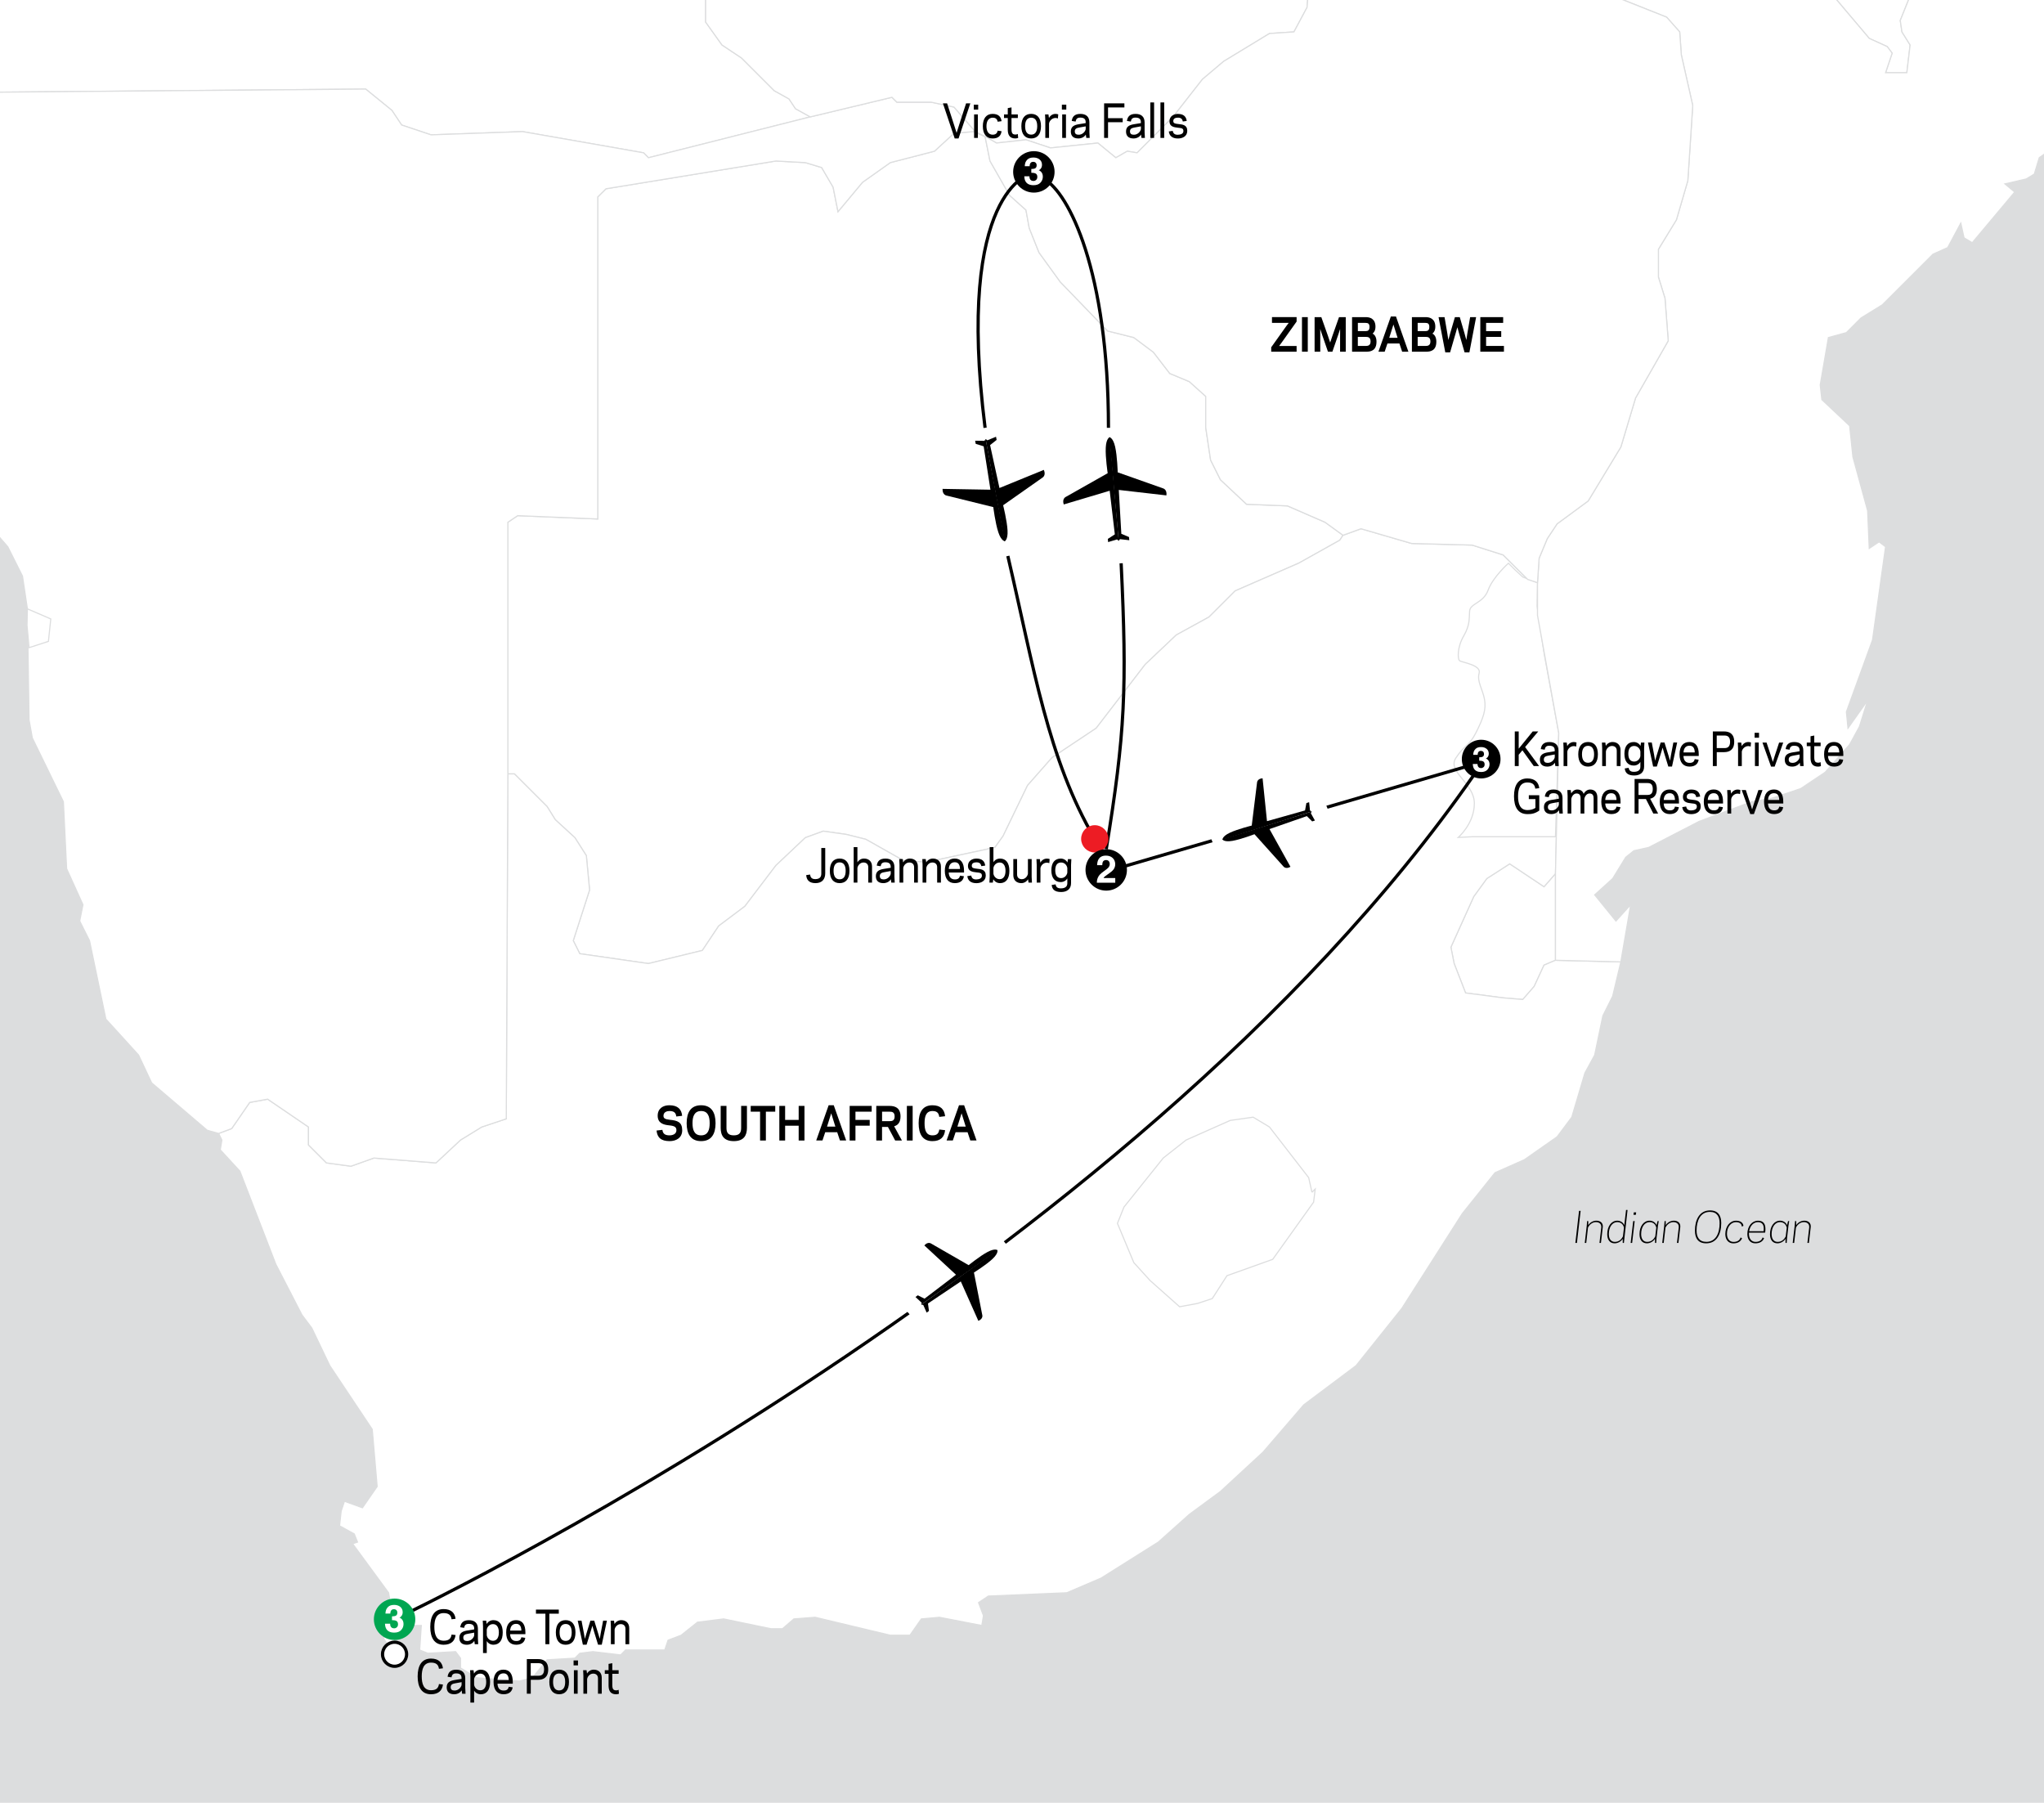 <?xml version="1.0" encoding="utf-8"?>
<!-- Generator: Adobe Illustrator 27.7.0, SVG Export Plug-In . SVG Version: 6.00 Build 0)  -->
<svg version="1.1" xmlns="http://www.w3.org/2000/svg" xmlns:xlink="http://www.w3.org/1999/xlink" x="0px" y="0px"
	 viewBox="0 0 635 560" style="enable-background:new 0 0 635 560;" xml:space="preserve">
<style type="text/css">
	.st0{display:none;}
	.st1{fill:#DCDDDE;}
	.st2{fill:#FFFFFF;stroke:#DCDDDE;stroke-width:0.35;}
	.st3{fill:none;stroke:#FFFFFF;}
	.st4{fill:#D6D0BF;}
	.st5{fill:none;stroke:#B1B3B6;stroke-width:0.35;}
	.st6{fill:none;stroke:#000000;}
	.st7{fill:#FFFFFF;}
	.st8{fill:#FFFDE3;stroke:#000000;}
	.st9{fill:none;stroke:#ED2A24;stroke-width:0.75;stroke-dasharray:0.75;}
	.st10{display:inline;}
	.st11{display:none;fill:none;stroke:#000000;stroke-width:0.25;}
	.st12{fill:#00A651;}
	.st13{fill:#ED1C24;stroke:#ED1C24;}
	.st14{fill:#FFFFFF;stroke:#000000;}
</style>
<g id="Layer_1" class="st0">
</g>
<g id="BACKGROUND">
	<rect x="-48.96" y="-1.99" class="st1" width="766.76" height="664.83"/>
</g>
<g id="OUTLINE">
	<polygon class="st2" points="483.23,271.38 479.68,275.44 469.01,268.33 461.9,272.91 457.85,278.48 450.74,294.23 451.75,299.31 
		455.3,308.44 466.99,309.97 473.08,310.47 476.62,306.41 479.68,299.8 483.23,298.29 	"/>
	<polygon class="st2" points="-73.73,28.69 -75.76,9.39 -73.22,10.41 -72.72,13.97 -73.22,-11.42 -69.16,-15.48 -64.09,-33.25 
		-61.55,-51.02 -59.52,-60.15 -55.96,-69.29 -55.96,-73.36 -53.93,-75.9 -50.89,-87.07 -43.27,-94.17 -42.25,-100.78 -32.1,-105.35 
		-22.96,-117.54 -19.41,-131.75 -19.41,-140.38 -18.39,-144.94 -18.9,-152.56 -16.36,-156.62 -18.9,-166.78 -25.5,-171.86 
		-31.09,-182 -38.19,-206.39 -38.19,-209.93 -32.1,-217.05 -32.1,-225.67 -34.13,-233.29 -37.69,-238.37 -46.82,-268.33 
		-60.02,-286.6 -61.55,-291.68 -57.99,-294.73 -33.62,-303.35 -1.63,-304.88 2.42,-303.35 12.58,-303.35 43.55,-305.39 
		52.18,-304.88 56.24,-300.31 60.31,-300.81 62.84,-296.25 65.89,-278.98 70.97,-270.35 72.49,-261.21 89.76,-239.89 96.86,-237.87 
		103.97,-237.87 122.24,-242.43 141.03,-241.92 148.14,-270.35 170.47,-270.86 171.49,-273.9 184.18,-273.9 183.16,-262.23 
		209.07,-261.72 212.11,-255.12 215.67,-214.51 213.64,-198.76 214.65,-194.2 219.72,-186.58 226.32,-166.78 225.31,-163.22 
		217.18,-153.59 217.69,-151.04 220.74,-150.02 223.78,-146.47 226.84,-145.45 229.88,-149.01 230.39,-153.08 233.44,-154.08 
		260.34,-154.08 265.92,-156.62 271.51,-155.11 277.1,-158.66 279.13,-155.11 277.61,-152.56 278.62,-148 275.57,-129.22 
		276.08,-121.6 274.05,-102.3 276.59,-98.24 281.16,-96.71 219.22,-96.71 219.22,6.85 224.3,13.97 230.39,18.03 240.54,28.18 
		245.11,30.72 247.14,33.77 251.71,36.31 201.45,49 199.92,47.47 162.36,40.88 133.92,41.89 124.78,38.84 121.74,34.28 
		113.61,27.67 -7.22,28.69 -10.78,29.71 -17.88,23.1 -25,20.57 -27.53,16.51 -32.61,15.49 -44.29,15.99 -48.86,18.03 -57.48,24.11 
		-62.56,21.07 	"/>
	<polygon class="st2" points="417.23,166.27 416.22,167.81 403.52,174.91 383.72,183.55 375.59,191.67 365.44,197.24 355.79,206.38 
		340.56,226.19 326.85,235.33 319.23,243.97 311.62,259.71 309.08,263.25 287.76,267.83 280.65,267.31 268.97,260.71 262.88,259.19 
		255.77,258.18 250.19,260.21 241.05,268.84 231.4,281.53 223.28,287.63 218.2,295.24 201.45,299.31 180.12,296.25 178.09,292.19 
		183.16,276.45 182.15,265.79 178.6,260.21 172.5,254.62 169.97,250.55 159.82,240.4 157.78,240.4 157.78,162.22 160.83,160.18 
		185.7,161.21 185.7,61.17 188.25,58.64 241.05,50.01 250.19,50.51 255.26,52.04 258.82,58.14 260.34,65.75 267.96,56.62 
		276.59,50.51 290.3,46.97 296.38,41.38 302.48,40.88 306.03,42.4 307.56,50.01 313.65,60.68 318.73,65.24 319.75,70.83 
		322.79,78.45 329.39,87.57 344.11,102.81 352.24,104.85 358.33,109.41 363.41,116.01 369.5,118.55 374.58,123.12 374.58,132.78 
		376.1,142.92 379.15,149.02 387.27,156.64 399.96,157.14 411.64,162.22 	"/>
	<polyline class="st2" points="407.58,370.37 408.59,369.36 408.09,373.43 395.39,391.19 381.18,396.27 376.61,403.38 
		372.04,404.89 366.46,405.92 357.32,397.8 352.24,392.21 347.15,380.02 349.18,374.95 361.38,359.72 368.48,354.13 382.19,348.04 
		389.3,347.03 394.38,350.08 406.56,365.81 407.58,370.37 	"/>
	<polygon class="st2" points="536.03,-65.75 539.58,-63.22 543.65,-55.59 548.22,-50.01 570.05,-53.06 573.61,-50.01 575.63,-38.83 
		575.63,-29.69 570.55,-22.59 571.07,-19.03 568.02,-16.49 565.99,-10.92 569.55,-1.27 580.71,11.93 586.29,14.47 587.82,16.51 
		585.78,22.59 592.39,22.59 593.41,13.97 590.87,9.91 590.35,6.36 593.41,-1.27 606.61,-6.84 608.63,-9.39 609.65,-20.55 
		611.68,-24.12 609.65,-31.22 613.21,-39.85 612.19,-46.96 610.16,-50.52 585.28,-80.46 584.77,-73.87 589.86,-70.31 594.42,-54.58 
		592.39,-54.58 588.83,-59.14 586.29,-60.15 584.27,-64.22 581.73,-59.14 576.15,-59.65 574.62,-64.73 576.15,-72.85 571.07,-79.96 
		567.51,-102.82 561.42,-114.99 561.92,-119.56 567.51,-126.68 570.05,-133.27 569.03,-163.74 570.55,-170.33 564.47,-176.42 
		561.42,-183.54 561.92,-191.66 564.97,-194.7 563.45,-192.17 558.88,-195.21 550.76,-193.18 547.21,-196.73 542.12,-196.73 
		536.55,-199.78 535.52,-196.73 537.05,-192.17 542.12,-192.17 545.17,-188.11 547.71,-179.99 550.76,-176.94 552.28,-167.29 
		554.31,-165.77 554.82,-162.72 554.31,-160.68 546.7,-156.12 546.18,-146.97 542.63,-137.85 543.15,-126.16 542.12,-118.54 
		544.16,-114.99 546.7,-113.98 547.21,-110.42 535.02,-104.34 532.47,-89.62 529.43,-81.99 524.86,-75.9 525.87,-71.33 
		528.42,-70.82 529.94,-67.27 534.51,-67.27 	"/>
	<polygon class="st2" points="503.54,298.79 501,309.45 497.95,315.55 495.41,327.73 492.37,333.31 488.3,347.03 483.74,353.12 
		473.59,360.23 464.44,364.29 460.39,369.36 454.29,376.97 435.5,406.43 421.29,424.2 405.04,436.38 392.36,451.1 379.15,463.3 
		369.5,470.4 359.85,479.02 342.08,490.2 331.42,494.76 307.05,495.79 304,497.82 305.53,501.88 305.02,504.93 291.83,502.38 
		286.23,502.89 282.68,507.96 276.59,507.96 253.23,502.38 246.63,502.89 243.08,505.94 239.53,505.94 224.8,502.89 216.68,503.91 
		211.6,507.96 207.54,509.5 206.52,512.54 194.34,512.54 192.82,514.07 184.18,513.05 180.12,513.56 178.6,515.08 169.97,515.59 
		165.4,521.17 161.34,522.19 148.14,521.17 143.06,518.12 143.06,515.08 141.54,513.05 132.91,513.56 130.37,512.54 130.88,504.93 
		123.26,504.93 122.24,506.45 122.75,512.54 121.74,513.05 119.2,508.99 119.2,504.41 119.2,501.37 121.23,497.82 120.72,494.76 
		109.55,479.54 111.07,479.02 110.06,476.49 105.49,473.96 105.99,469.38 107.01,466.34 112.6,468.36 117.17,461.77 115.64,443.99 
		102.45,424.2 96.86,412.52 93.81,408.46 85.69,392.72 74.52,363.79 68.43,357.17 68.93,354.13 67.91,352.09 71.98,350.57 
		77.57,342.45 83.15,341.43 95.84,350.08 95.84,355.66 101.43,361.24 109.04,362.26 116.15,359.72 135.44,361.24 143.06,354.13 
		149.66,350.08 157.28,347.54 157.78,240.4 159.82,240.4 169.97,250.55 172.5,254.62 178.6,260.21 182.15,265.79 183.16,276.45 
		178.09,292.19 180.12,296.25 201.45,299.31 218.2,295.24 223.28,287.63 231.4,281.53 241.05,268.84 250.19,260.21 255.77,258.18 
		262.88,259.19 268.97,260.71 280.65,267.31 287.76,267.83 309.08,263.25 311.62,259.71 319.23,243.97 326.85,235.33 340.56,226.19 
		355.79,206.38 365.44,197.24 375.59,191.67 383.72,183.55 403.52,174.91 416.22,167.81 417.23,166.27 422.82,164.24 438.55,168.82 
		457.34,169.32 466.99,172.38 474.6,179.98 477.65,181.01 477.65,191.16 484.25,227.7 483.23,271.38 479.68,275.44 469.01,268.33 
		461.9,272.91 457.85,278.48 450.74,294.23 451.75,299.31 455.3,308.44 466.99,309.97 473.08,310.47 476.62,306.41 479.68,299.8 
		483.23,298.29 	"/>
	<polyline class="st2" points="407.58,370.37 408.59,369.36 408.09,373.43 395.39,391.19 381.18,396.27 376.61,403.38 
		372.04,404.89 366.46,405.92 357.32,397.8 352.24,392.21 347.15,380.02 349.18,374.95 361.38,359.72 368.48,354.13 382.19,348.04 
		389.3,347.03 394.38,350.08 406.56,365.81 407.58,370.37 	"/>
	<polygon class="st2" points="67.91,352.09 64.37,351.09 47.11,336.37 43.05,327.73 32.89,316.56 27.81,292.19 24.76,286.1 
		25.77,281.03 20.7,269.85 19.69,249.04 10.04,229.23 9.03,223.64 8.51,189.13 6.99,178.97 2.42,169.84 -7.73,158.16 -10.27,151.04 
		-21.95,134.29 -29.56,116.01 -38.19,103.32 -43.78,91.14 -58.5,69.82 -63.58,65.75 -71.71,53.06 -73.73,40.37 -73.73,28.69 
		-62.56,21.07 -57.48,24.11 -48.86,18.03 -44.29,15.99 -32.61,15.49 -27.53,16.51 -25,20.57 -17.88,23.1 -10.78,29.71 -7.22,28.69 
		113.61,27.67 121.74,34.28 124.78,38.84 133.92,41.89 162.36,40.88 199.92,47.47 201.45,49 251.71,36.31 277.1,30.22 278.62,31.74 
		289.28,31.74 296.38,33.26 302.99,40.88 306.03,42.4 302.48,40.88 296.38,41.38 290.3,46.97 276.59,50.51 267.96,56.62 
		260.34,65.75 258.82,58.14 255.26,52.04 250.19,50.51 241.05,50.01 188.25,58.64 185.7,61.17 185.7,161.21 160.83,160.18 
		157.78,162.22 157.78,240.4 157.28,347.54 149.66,350.08 143.06,354.13 135.44,361.24 116.15,359.72 109.04,362.26 101.43,361.24 
		95.84,355.66 95.84,350.08 83.15,341.43 77.57,342.45 71.98,350.57 	"/>
	<polygon class="st2" points="277.1,-158.66 279.13,-155.11 277.61,-152.56 278.62,-148 275.57,-129.22 276.08,-121.6 
		274.05,-102.3 276.59,-98.24 281.16,-96.71 219.22,-96.71 219.22,6.85 224.3,13.97 230.39,18.03 240.54,28.18 245.11,30.72 
		247.14,33.77 251.71,36.31 277.1,30.22 278.62,31.74 289.28,31.74 296.38,33.26 302.99,40.88 306.03,42.4 309.59,44.43 
		318.73,43.42 326.35,45.95 341.07,44.43 346.65,49 350.21,46.97 353.26,47.47 364.42,36.31 373.56,24.63 380.16,19.05 
		394.38,10.41 401.99,9.91 406.06,2.29 407.08,-10.41 413.68,-11.93 420.78,-17.52 428.9,-18.01 434.99,-21.07 443.62,-19.03 
		452.26,-20.55 449.71,-22.08 445.16,-36.29 531.46,-65.75 536.03,-65.75 534.51,-67.27 529.94,-67.27 528.42,-70.82 525.87,-71.33 
		524.86,-75.9 529.43,-81.99 532.47,-89.62 535.02,-104.34 547.21,-110.42 546.7,-113.98 544.16,-114.99 542.12,-118.54 
		543.15,-126.16 542.63,-137.85 546.18,-146.97 546.7,-156.12 554.31,-160.68 554.82,-162.72 554.31,-165.77 552.28,-167.29 
		550.76,-176.94 547.71,-179.99 545.17,-188.11 542.12,-192.17 537.05,-192.17 535.52,-196.73 536.55,-199.78 532.99,-203.34 
		521.82,-205.37 507.08,-211.97 502.01,-212.98 490.85,-223.64 483.74,-224.66 479.16,-218.06 473.59,-222.63 468,-224.66 
		468,-232.28 466.48,-235.83 426.88,-226.69 422.82,-223.64 421.29,-216.54 413.68,-206.39 413.68,-201.31 417.23,-191.16 
		418.24,-183.54 417.23,-170.85 407.08,-140.89 406.56,-132.26 415.2,-120.57 418.76,-118.54 430.94,-117.02 435.5,-119.56 
		438.55,-118.54 439.56,-114.99 440.58,-92.65 439.56,-87.58 434.99,-88.59 431.95,-92.65 424.84,-91.13 415.2,-93.68 
		400.98,-104.34 396.92,-113.48 393.37,-117.54 387.78,-117.54 374.58,-123.12 364.42,-132.76 356.81,-132.26 346.15,-128.19 
		340.05,-128.7 317.21,-139.36 310.09,-151.55 290.81,-145.45 288.27,-147.48 288.77,-154.6 285.22,-159.67 282.17,-160.18 	"/>
	<polygon class="st2" points="15.04,199.23 15.78,192.26 8.51,189.13 8.39,194.21 9.03,201.18 	"/>
	<path class="st2" d="M401.99,9.91c0,0,0.26,2.01-1.83,4.63c-2.1,2.62-7.33,2.09-8.38,4.19c-1.05,2.09-3.14,5.76-3.14,5.76
		l-7.85,6.81c0,0-4.19,7.33-7.86,7.85c-3.66,0.52-12.05,6.81-12.05,6.81l-7.63,1.51"/>
	<path class="st2" d="M483.23,259.92h-25.85l-4.36,0.21c0,0,5.01-4.27,5.01-10.57c0-6.31-8.53-9.83-5.75-14.1
		c2.78-4.27,4.08-3.53,6.31-7.98c2.23-4.45,3.15-7.05,2.6-10.21c-0.55-3.15-2.41-5.57-1.67-8.17c0.74-2.6-5.57-3.34-6.12-3.9
		c-0.56-0.56-0.74-4.08,1.3-7.61c2.04-3.53,1.67-5.38,1.86-7.79c0.18-2.41,4.27-2.41,5.75-6.49c1.49-4.08,6.31-8.35,6.31-8.35
		l2.04,2.04l2.41,2.23l4.59,1.77l-0.14,7.32l1.11,7.61l1.11,7.24l4.51,24.53L483.23,259.92z"/>
	<polygon class="st2" points="749.79,-170.33 753.84,-165.77 754.86,-162.72 753.84,-161.2 754.34,-152.56 745.21,-136.82 
		743.18,-130.23 744.2,-100.28 740.64,-97.22 741.15,-92.16 742.67,-92.16 741.15,-74.88 742.16,-64.22 740.64,-60.15 
		742.67,-58.13 744.7,-59.65 746.22,-56.1 743.18,-52.55 747.75,-50.52 747.24,-45.94 742.16,-35.28 737.09,-30.21 741.15,-29.19 
		739.11,-21.07 734.55,-18.53 725.41,-8.88 722.87,-4.31 714.24,0.25 716.78,2.79 714.24,6.85 697.48,16.51 693.94,22.08 
		686.82,25.64 678.2,25.64 671.09,27.67 648.24,38.34 633.52,49 631.99,54.07 629.45,55.6 622.86,57.12 625.9,59.66 612.7,75.4 
		610.16,73.87 609.15,69.31 605.08,76.91 600.52,78.95 584.77,94.69 578.17,98.75 573.61,103.32 568.02,104.85 565.48,119.58 
		565.99,124.14 574.62,132.26 575.63,141.91 580.21,158.66 580.71,170.35 583.76,168.31 585.78,169.84 581.73,198.78 573.61,221.12 
		574.11,226.19 580.21,217.56 577.67,225.68 574.62,231.27 567.01,239.89 559.39,244.98 550.24,248.03 544.16,249.04 527.91,255.13 
		512.17,263.25 507.6,264.26 505.06,266.29 501,272.91 495.41,277.97 502.01,286.1 506.59,281.03 503.54,298.79 483.23,298.29 
		483.23,271.38 484.25,227.7 477.65,191.16 477.65,181.01 478.15,173.4 480.69,167.3 483.74,162.72 493.39,155.62 503.54,138.86 
		508.11,123.63 518.26,105.86 517.25,92.66 515.21,86.06 515.21,77.43 520.8,68.29 524.35,56.11 525.87,32.76 522.32,17.02 
		521.82,9.91 517.76,5.33 480.69,-9.39 472.56,-10.92 451.75,-10.92 452.26,-20.55 449.71,-22.08 445.16,-36.29 531.46,-65.75 
		536.03,-65.75 539.58,-63.22 543.65,-55.59 548.22,-50.01 570.05,-53.06 573.61,-50.01 575.63,-38.83 575.63,-29.69 570.55,-22.59 
		571.07,-19.03 568.02,-16.49 565.99,-10.92 569.55,-1.27 580.71,11.93 586.29,14.47 587.82,16.51 585.78,22.59 592.39,22.59 
		593.41,13.97 590.87,9.91 590.35,6.36 593.41,-1.27 606.61,-6.84 608.63,-9.39 609.65,-20.55 611.68,-24.12 609.65,-31.22 
		613.21,-39.85 612.19,-46.96 610.16,-50.52 585.28,-80.46 583.24,-85.55 583.24,-103.31 581.73,-111.44 583.76,-119.05 
		588.33,-127.69 590.87,-136.82 611.68,-136.82 617.27,-139.36 621.33,-139.36 624.37,-138.35 629.95,-133.27 632.49,-132.76 
		641.13,-133.77 646.71,-137.34 667.02,-136.82 676.16,-144.44 687.84,-146.47 694.95,-142.93 704.59,-143.42 734.55,-154.08 
		750.28,-165.77 751.3,-169.82 	"/>
	<polygon class="st2" points="417.23,166.27 422.82,164.24 438.55,168.82 457.34,169.32 466.99,172.38 474.6,179.98 477.65,181.01 
		478.15,173.4 480.69,167.3 483.74,162.72 493.39,155.62 503.54,138.86 508.11,123.63 518.26,105.86 517.25,92.66 515.21,86.06 
		515.21,77.43 520.8,68.29 524.35,56.11 525.87,32.76 522.32,17.02 521.82,9.91 517.76,5.33 480.69,-9.39 472.56,-10.92 
		451.75,-10.92 452.26,-20.55 443.62,-19.03 434.99,-21.07 428.9,-18.01 420.78,-17.52 413.68,-11.93 407.08,-10.41 406.06,2.29 
		401.99,9.91 394.38,10.41 380.16,19.05 373.56,24.63 364.42,36.31 353.26,47.47 350.21,46.97 346.65,49 341.07,44.43 326.35,45.95 
		318.73,43.42 309.59,44.43 306.03,42.4 307.56,50.01 313.65,60.68 318.73,65.24 319.75,70.83 322.79,78.45 329.39,87.57 
		344.11,102.81 352.24,104.85 358.33,109.41 363.41,116.01 369.5,118.55 374.58,123.12 374.58,132.78 376.1,142.92 379.15,149.02 
		387.27,156.64 399.96,157.14 411.64,162.22 	"/>
</g>
<g id="TEXT_ROUTES">
	<line class="st6" x1="345.89" y1="270.09" x2="455.66" y2="238.08"/>
	<g>
		<path d="M460.15,241.81c3.32,0,6.01-2.69,6.01-6.01c0-3.32-2.69-6.01-6.01-6.01c-3.32,0-6.01,2.69-6.01,6.01
			C454.13,239.11,456.82,241.81,460.15,241.81z"/>
		<g>
			<path class="st7" d="M459.01,237.3c0,0.3,0.05,0.55,0.15,0.75c0.18,0.36,0.5,0.54,0.98,0.54c0.29,0,0.54-0.1,0.76-0.3
				c0.22-0.2,0.32-0.48,0.32-0.86c0-0.49-0.2-0.83-0.6-0.99c-0.23-0.09-0.59-0.14-1.08-0.14v-1.06c0.48-0.01,0.81-0.05,1-0.14
				c0.33-0.15,0.49-0.44,0.49-0.88c0-0.29-0.08-0.52-0.25-0.7c-0.17-0.18-0.4-0.27-0.71-0.27c-0.35,0-0.6,0.11-0.77,0.33
				s-0.24,0.52-0.24,0.89h-1.38c0.01-0.37,0.08-0.73,0.19-1.06c0.12-0.29,0.31-0.57,0.57-0.81c0.19-0.18,0.42-0.31,0.69-0.4
				c0.27-0.09,0.59-0.14,0.98-0.14c0.72,0,1.3,0.19,1.74,0.56c0.44,0.37,0.66,0.87,0.66,1.5c0,0.44-0.13,0.82-0.39,1.12
				c-0.17,0.19-0.34,0.32-0.52,0.39c0.13,0,0.33,0.12,0.58,0.35c0.38,0.35,0.57,0.83,0.57,1.43c0,0.64-0.22,1.2-0.66,1.68
				c-0.44,0.48-1.09,0.72-1.96,0.72c-1.06,0-1.8-0.35-2.22-1.04c-0.22-0.37-0.34-0.85-0.36-1.45H459.01z"/>
		</g>
	</g>
	<g>
		<g>
			<path d="M489.9,386.09h-0.49l1.15-9.97h0.49L489.9,386.09z"/>
			<path d="M493.41,380.59c0.5-0.81,1.49-1.41,2.54-1.41c1.24,0,2.12,0.73,1.98,2l-0.57,4.91h-0.46l0.55-4.72
				c0.13-1.12-0.56-1.74-1.66-1.74c-1.28,0-2.13,1.02-2.45,1.69l-0.55,4.77h-0.46l0.62-5.4l0.11-1.38h0.36V380.59z"/>
			<path d="M505.16,375.86h0.46l-1.13,10.23h-0.36l-0.01-1.28c-0.56,0.91-1.62,1.41-2.5,1.41c-1.49,0-2.31-1.1-2.31-2.83
				c0-2.48,1.3-4.21,3.13-4.21c0.89,0,1.82,0.5,2.16,1.41L505.16,375.86z M504.51,381.33c-0.16-0.68-0.68-1.7-2.1-1.7
				c-1.49,0-2.6,1.48-2.6,3.72c0,1.48,0.68,2.42,1.88,2.42c1.42,0,2.17-1.02,2.5-1.7L504.51,381.33z"/>
			<path d="M507.38,379.31h0.46l-0.79,6.78h-0.46L507.38,379.31z M508.2,377.36h-0.73l0.1-0.77h0.73L508.2,377.36z"/>
			<path d="M514.62,384.71l-0.1,1.38h-0.36l-0.01-1.28c-0.56,0.91-1.62,1.41-2.5,1.41c-1.49,0-2.31-1.1-2.31-2.83
				c0-2.48,1.3-4.21,3.13-4.21c0.89,0,1.82,0.5,2.16,1.41l0.32-1.28h0.36l-0.23,1.38L514.62,384.71z M514.55,381.33
				c-0.16-0.68-0.68-1.7-2.1-1.7c-1.49,0-2.6,1.48-2.6,3.72c0,1.48,0.68,2.42,1.88,2.42c1.42,0,2.17-1.02,2.5-1.7L514.55,381.33z"/>
			<path d="M517.48,380.59c0.5-0.81,1.49-1.41,2.54-1.41c1.24,0,2.12,0.73,1.98,2l-0.57,4.91h-0.46l0.55-4.72
				c0.13-1.12-0.56-1.74-1.66-1.74c-1.28,0-2.13,1.02-2.45,1.69l-0.55,4.77h-0.46l0.62-5.4l0.11-1.38h0.36V380.59z"/>
			<path d="M526.56,382.27c0-3.31,1.38-6.28,4.68-6.28c2.5,0,3.49,1.59,3.49,3.93c0,3.55-1.47,6.3-4.68,6.3
				C527.54,386.22,526.56,384.62,526.56,382.27z M527.07,382.22c0,2.06,0.8,3.54,3.04,3.54c2.93,0,4.11-2.67,4.11-5.78
				c0-2.05-0.79-3.53-3.02-3.53C528.18,376.45,527.07,379.3,527.07,382.22z"/>
			<path d="M539.32,379.19c1.42,0,2.17,0.63,2.31,1.59l-0.5,0.24c-0.07-0.86-0.64-1.38-1.86-1.38c-1.48,0-2.76,1.44-2.76,3.63
				c0,1.55,0.81,2.51,2.04,2.51c1.21,0,1.92-0.52,2.19-1.38l0.45,0.23c-0.36,0.96-1.26,1.6-2.7,1.6c-1.54,0-2.49-1.14-2.49-2.9
				C536.01,380.95,537.41,379.19,539.32,379.19z"/>
			<path d="M543.35,382.88c-0.01,0.13-0.01,0.26-0.01,0.38c0,1.54,0.81,2.51,2.05,2.51c1.21,0,1.92-0.52,2.19-1.38l0.45,0.23
				c-0.36,0.96-1.26,1.6-2.7,1.6c-1.54,0-2.49-1.14-2.49-2.9c0-2.44,1.47-4.13,3.32-4.13c1.68,0,2.3,1,2.3,2.6
				c0,0.28-0.02,0.59-0.09,1.1H543.35z M543.4,382.45h4.49c0.02-0.26,0.05-0.5,0.05-0.73c0-1.29-0.49-2.08-1.83-2.08
				C544.79,379.63,543.7,380.73,543.4,382.45z"/>
			<path d="M555.16,384.71l-0.1,1.38h-0.36l-0.01-1.28c-0.56,0.91-1.62,1.41-2.5,1.41c-1.49,0-2.31-1.1-2.31-2.83
				c0-2.48,1.3-4.21,3.13-4.21c0.89,0,1.82,0.5,2.16,1.41l0.32-1.28h0.36l-0.23,1.38L555.16,384.71z M555.08,381.33
				c-0.16-0.68-0.68-1.7-2.1-1.7c-1.49,0-2.6,1.48-2.6,3.72c0,1.48,0.68,2.42,1.88,2.42c1.42,0,2.17-1.02,2.5-1.7L555.08,381.33z"/>
			<path d="M558.01,380.59c0.5-0.81,1.49-1.41,2.54-1.41c1.24,0,2.12,0.73,1.98,2l-0.57,4.91h-0.46l0.55-4.72
				c0.13-1.12-0.56-1.74-1.66-1.74c-1.28,0-2.13,1.02-2.45,1.69l-0.55,4.77h-0.46l0.62-5.4l0.11-1.38h0.36V380.59z"/>
		</g>
	</g>
	<g>
		<g>
			<path d="M297.79,43.01h-1.2l-3.66-10.91h1.3l2.19,6.77l0.76,2.41l0.76-2.41l2.19-6.77h1.32L297.79,43.01z"/>
			<path d="M303.89,34.04h-1.37v-1.53h1.37V34.04z M302.62,35.54h1.17v7.3h-1.17V35.54z"/>
			<path d="M308.34,41.84c1.01,0.01,1.45-0.47,1.6-1.25l1.21,0.17c-0.18,1.31-0.89,2.26-2.8,2.26c-1.9,0-3.02-1.38-3.02-3.82
				s1.12-3.82,3.02-3.82c1.91,0,2.62,0.95,2.8,2.26l-1.21,0.17c-0.15-0.79-0.58-1.27-1.6-1.25c-1.15,0.03-1.88,0.95-1.88,2.65
				S307.19,41.81,308.34,41.84z"/>
			<path d="M311.91,35.54h1.17v-1.96l1.16-0.22v2.18h1.97v1.12h-1.97v3.44c0,1.38,0.39,1.68,1.22,1.69
				c0.33,0.01,0.61-0.11,0.74-0.18l0.11,1.23c-0.2,0.08-0.54,0.17-0.88,0.17c-1.97,0-2.35-1.38-2.35-2.82v-3.53h-1.17V35.54z"/>
			<path d="M317.3,39.19c0-2.55,1.17-3.82,3.05-3.82c1.88,0,3.05,1.27,3.05,3.82c0,2.55-1.17,3.82-3.05,3.82
				C318.47,43.01,317.3,41.74,317.3,39.19z M322.23,39.19c0-1.86-0.76-2.63-1.88-2.63c-1.12,0-1.88,0.77-1.88,2.63
				c0,1.86,0.76,2.63,1.88,2.63C321.47,41.83,322.23,41.05,322.23,39.19z"/>
			<path d="M325.9,38.37v4.48h-1.16v-5.5l-0.08-1.81h1.06l0.16,1.12c0.37-0.74,1.13-1.28,2.01-1.28c0.33,0,0.66,0.06,0.87,0.15
				l-0.11,1.28c-0.11-0.07-0.38-0.17-0.72-0.17C326.82,36.64,326.02,37.54,325.9,38.37z"/>
			<path d="M331.26,34.04h-1.37v-1.53h1.37V34.04z M329.99,35.54h1.17v7.3h-1.17V35.54z"/>
			<path d="M334.16,37.76l-1.21-0.19c0.18-1.27,0.83-2.19,2.69-2.19c1.76,0,2.8,0.87,2.8,2.67v2.98l0.09,1.82h-1.06l-0.15-1.05
				c-0.45,0.79-1.38,1.21-2.33,1.21c-1.61,0-2.32-0.85-2.32-2.16c0-1.53,1.01-2.03,2.51-2.27l2.1-0.34v-0.28
				c0-1.02-0.57-1.41-1.62-1.43C334.65,36.51,334.29,36.96,334.16,37.76z M335.07,41.85c1.18,0.03,2.08-0.94,2.22-1.75v-0.85
				l-1.99,0.36c-0.84,0.15-1.4,0.39-1.4,1.2C333.9,41.52,334.31,41.85,335.07,41.85z"/>
			<path d="M344.23,42.84h-1.22V32.1h6.3v1.27h-5.08v3.35h4.55v1.25h-4.55V42.84z"/>
			<path d="M351.31,37.76l-1.21-0.19c0.18-1.27,0.83-2.19,2.69-2.19c1.76,0,2.8,0.87,2.8,2.67v2.98l0.09,1.82h-1.06l-0.15-1.05
				c-0.45,0.79-1.38,1.21-2.33,1.21c-1.61,0-2.32-0.85-2.32-2.16c0-1.53,1.01-2.03,2.51-2.27l2.1-0.34v-0.28
				c0-1.02-0.57-1.41-1.62-1.43C351.79,36.51,351.44,36.96,351.31,37.76z M352.22,41.85c1.18,0.03,2.08-0.94,2.22-1.75v-0.85
				l-1.99,0.36c-0.84,0.15-1.4,0.39-1.4,1.2C351.05,41.52,351.45,41.85,352.22,41.85z"/>
			<path d="M357.37,31.82h1.17v11.02h-1.17V31.82z"/>
			<path d="M360.51,31.82h1.17v11.02h-1.17V31.82z"/>
			<path d="M367.64,40.7c0-0.9-0.62-0.9-1.73-1.03c-1.11-0.14-2.6-0.29-2.6-1.97c0-1.69,1.43-2.31,2.61-2.31
				c1.77,0,2.58,0.81,2.75,2.18l-1.22,0.17c-0.13-0.77-0.55-1.2-1.54-1.19c-0.63,0.01-1.41,0.18-1.41,1.06
				c0,0.74,0.62,0.81,1.6,0.92c1.24,0.14,2.74,0.23,2.74,2.11c0,1.74-1.51,2.38-2.91,2.38c-1.84,0-2.67-0.91-2.82-2.19l1.22-0.18
				c0.13,0.77,0.56,1.23,1.58,1.21C366.77,41.83,367.64,41.59,367.64,40.7z"/>
		</g>
	</g>
	<g>
		<g>
			<path d="M133.9,515.21c2.38,0,3.5,1.24,3.71,3.02l-1.24,0.15c-0.18-1.34-0.95-1.92-2.46-1.92c-2.29,0-2.89,2-2.89,4.29
				c0,2.29,0.6,4.29,2.89,4.29c1.51,0,2.28-0.58,2.46-1.92l1.24,0.15c-0.21,1.78-1.33,3.02-3.71,3.02c-2.89,0-4.15-2.18-4.15-5.54
				C129.75,517.39,131.01,515.21,133.9,515.21z"/>
			<path d="M140.26,521.04l-1.21-0.19c0.18-1.27,0.83-2.19,2.69-2.19c1.76,0,2.8,0.87,2.8,2.67v2.98l0.09,1.82h-1.06l-0.15-1.05
				c-0.45,0.79-1.38,1.21-2.33,1.21c-1.61,0-2.32-0.85-2.32-2.16c0-1.53,1.01-2.03,2.51-2.27l2.1-0.34v-0.28
				c0-1.02-0.57-1.41-1.62-1.43C140.75,519.79,140.4,520.24,140.26,521.04z M141.18,525.13c1.18,0.03,2.08-0.94,2.22-1.75v-0.85
				l-1.99,0.36c-0.84,0.15-1.4,0.39-1.4,1.2C140.01,524.8,140.41,525.13,141.18,525.13z"/>
			<path d="M147.29,525.15v3.73h-1.16v-8.24l-0.08-1.82h1.06l0.15,1.05c0.4-0.74,1.2-1.21,2.08-1.21c1.88,0,2.91,1.38,2.91,3.82
				s-1.04,3.82-2.91,3.82C148.47,526.29,147.7,525.85,147.29,525.15z M147.29,523.34c0.1,0.79,0.82,1.72,1.94,1.72
				c1.11,0,1.82-0.91,1.82-2.59c0-1.69-0.71-2.59-1.82-2.59c-1.12,0-1.84,0.92-1.94,1.72V523.34z"/>
			<path d="M154.55,523.01c0.08,1.49,0.8,2.12,1.88,2.12c1.05,0.03,1.48-0.44,1.61-1.16l1.22,0.17c-0.15,1.16-0.95,2.15-2.82,2.15
				c-1.93,0-3.11-1.28-3.11-3.82s1.18-3.82,3.07-3.82c1.96,0,2.9,1.38,2.9,3.8v0.55H154.55z M154.56,521.89h3.49
				c-0.02-1.35-0.56-2.11-1.63-2.09C155.36,519.8,154.64,520.45,154.56,521.89z"/>
			<path d="M164.89,526.12h-1.22v-10.75h3.51c1.52,0,3.13,0.63,3.13,3.21c0,2.58-1.6,3.22-3.12,3.22h-2.3V526.12z M167.31,520.54
				c0.73,0,1.72-0.22,1.72-1.96c0-1.72-0.99-1.94-1.72-1.94h-2.43v3.9H167.31z"/>
			<path d="M170.66,522.47c0-2.55,1.17-3.82,3.05-3.82c1.88,0,3.05,1.27,3.05,3.82s-1.17,3.82-3.05,3.82
				C171.83,526.29,170.66,525.02,170.66,522.47z M175.58,522.47c0-1.86-0.76-2.63-1.88-2.63c-1.12,0-1.88,0.77-1.88,2.63
				s0.76,2.63,1.88,2.63C174.83,525.1,175.58,524.33,175.58,522.47z"/>
			<path d="M179.56,517.32h-1.37v-1.53h1.37V517.32z M178.29,518.82h1.17v7.3h-1.17V518.82z"/>
			<path d="M182.37,519.85c0.43-0.72,1.2-1.2,2.08-1.2c1.43,0,2.49,0.87,2.49,2.47v5h-1.17v-4.77c0-0.96-0.6-1.47-1.49-1.47
				c-1.06,0-1.79,0.96-1.88,1.72v4.52h-1.16v-5.5l-0.08-1.8h1.06L182.37,519.85z"/>
			<path d="M187.89,518.82h1.17v-1.96l1.16-0.22v2.18h1.97v1.12h-1.97v3.44c0,1.38,0.39,1.68,1.22,1.7
				c0.33,0.01,0.61-0.11,0.74-0.18l0.11,1.23c-0.2,0.08-0.54,0.17-0.88,0.17c-1.97,0-2.35-1.38-2.35-2.82v-3.53h-1.17V518.82z"/>
		</g>
	</g>
	<g>
		<g>
			<path d="M394.92,107.88l4.72-6.63l0.72-0.96l-1.98,0.01h-3.22v-1.79h7.65v1.38l-4.72,6.63l-0.72,0.96l1.98-0.01h3.46v1.79h-7.89
				V107.88z"/>
			<path d="M406.28,109.25h-1.8V98.51h1.8V109.25z"/>
			<path d="M412.55,109.25l-1.85-5.37l-0.55-1.69l0.01,2.96v4.11h-1.76V98.51h2.09l2.07,5.86l0.68,2.03l0.68-2.03l2.07-5.86h2.09
				v10.75h-1.76v-4.11l0.01-2.96l-0.55,1.69l-1.85,5.37H412.55z"/>
			<path d="M420.04,109.25V98.51h4.29c1.27,0,2.98,0.5,2.98,2.98c0,1.12-0.45,1.82-0.91,2.14c0.71,0.32,1.23,1.2,1.23,2.49
				c0,2.62-1.54,3.14-3.23,3.14H420.04z M421.84,100.3v2.56h2.36c0.77,0,1.26-0.25,1.26-1.31c0-1.03-0.47-1.25-1.26-1.25H421.84z
				 M424.3,107.46c0.59,0,1.49-0.08,1.49-1.38c0-1.3-0.78-1.43-1.44-1.43h-2.52v2.81H424.3z"/>
			<path d="M434.75,106.69h-3.72l-0.86,2.56h-1.94l3.86-10.94h1.59l3.86,10.94h-1.94L434.75,106.69z M432.89,100.81l-1.3,4.13h2.59
				L432.89,100.81z"/>
			<path d="M438.63,109.25V98.51h4.29c1.27,0,2.98,0.5,2.98,2.98c0,1.12-0.45,1.82-0.91,2.14c0.71,0.32,1.23,1.2,1.23,2.49
				c0,2.62-1.54,3.14-3.23,3.14H438.63z M440.42,100.3v2.56h2.36c0.77,0,1.26-0.25,1.26-1.31c0-1.03-0.47-1.25-1.26-1.25H440.42z
				 M442.89,107.46c0.59,0,1.49-0.08,1.49-1.38c0-1.3-0.78-1.43-1.44-1.43h-2.52v2.81H442.89z"/>
			<path d="M452.75,101.66l-0.58,2.04l-1.67,5.75H449l-2.09-10.94h1.86l0.85,4.96l0.33,2.15l0.59-2.15l1.45-4.96h1.51l1.45,4.96
				l0.59,2.15l0.33-2.15l0.85-4.96h1.86l-2.09,10.94h-1.5l-1.67-5.75L452.75,101.66z"/>
			<path d="M466.98,98.51v1.79h-5.3v2.56h4.7v1.79h-4.7v2.81h5.54v1.79h-7.34V98.51H466.98z"/>
		</g>
	</g>
	<g>
		<g>
			<path d="M203.97,351.18l1.82-0.21c0.14,1.25,0.86,1.71,2.22,1.71c1-0.01,2.13-0.41,2.13-1.6c0-0.94-0.53-1.34-2.18-1.5
				c-1.83-0.17-3.63-0.68-3.64-2.98c-0.01-2.26,1.67-3.27,3.61-3.27c2.62,0,3.81,1.24,3.99,3.28l-1.82,0.21
				c-0.14-1.27-0.81-1.7-2.17-1.7c-0.68,0.01-1.81,0.28-1.81,1.49c0.01,0.74,0.4,1.06,1.94,1.23c2.45,0.23,3.86,0.72,3.88,3.24
				c0.01,2.4-1.92,3.39-3.91,3.39C205.31,354.47,204.18,353.31,203.97,351.18z"/>
			<path d="M213.32,348.9c0-3.39,1.32-5.57,4.49-5.57s4.49,2.18,4.49,5.57s-1.32,5.57-4.49,5.57S213.32,352.29,213.32,348.9z
				 M215.14,348.9c0,2.04,0.53,3.78,2.67,3.78c2.14,0,2.66-1.74,2.66-3.78c0-2.04-0.51-3.78-2.66-3.78
				C215.67,345.13,215.14,346.86,215.14,348.9z"/>
			<path d="M223.89,350.35v-6.82h1.8v6.82c0,1.31,0.38,2.33,2.28,2.33s2.28-1.02,2.28-2.33v-6.82h1.8v6.82
				c0,2.34-0.96,4.12-4.08,4.12S223.89,352.69,223.89,350.35z"/>
			<path d="M237.93,354.28h-1.8v-8.96h-2.91v-1.79h7.62v1.79h-2.91V354.28z"/>
			<path d="M249.92,343.53v10.75h-1.8v-4.6h-4.21v4.6h-1.8v-10.75h1.8v4.35h4.21v-4.35H249.92z"/>
			<path d="M260.09,351.71h-3.72l-0.86,2.56h-1.94l3.86-10.94h1.59l3.86,10.94h-1.94L260.09,351.71z M258.23,345.83l-1.3,4.13h2.59
				L258.23,345.83z"/>
			<path d="M265.76,354.28h-1.8v-10.75h6.84v1.79h-5.04v2.56h4.43v1.79h-4.43V354.28z"/>
			<path d="M274.03,354.28h-1.8v-10.75h4.13c1.73,0,3.4,0.62,3.4,3.27c0,1.9-0.86,2.74-1.98,3.06l2.42,4.42h-2.1l-2.25-4.22h-1.83
				V354.28z M276.48,348.26c0.63,0,1.45-0.12,1.45-1.46c0-1.35-0.82-1.47-1.45-1.47h-2.45v2.93H276.48z"/>
			<path d="M283.53,354.28h-1.8v-10.75h1.8V354.28z"/>
			<path d="M289.68,352.68c1.35,0,1.94-0.54,2.12-1.82l1.81,0.21c-0.21,2.07-1.36,3.4-3.93,3.4c-3.08,0-4.29-2.22-4.29-5.57
				c0-3.35,1.21-5.57,4.29-5.57c2.57,0,3.72,1.34,3.93,3.4l-1.81,0.21c-0.18-1.28-0.77-1.82-2.12-1.82c-2.05,0-2.45,1.78-2.45,3.78
				S287.62,352.68,289.68,352.68z"/>
			<path d="M300.59,351.71h-3.72l-0.86,2.56h-1.94l3.86-10.94h1.59l3.86,10.94h-1.94L300.59,351.71z M298.73,345.83l-1.3,4.13h2.59
				L298.73,345.83z"/>
		</g>
	</g>
	<g>
		<g>
			<path d="M256.37,263.42v7.85c0,1.82-0.96,3.06-3.04,3.06c-2.13,0-2.78-1.21-2.87-2.49l1.22-0.18c0.07,0.85,0.48,1.45,1.65,1.42
				c1.27-0.03,1.82-0.59,1.82-1.72v-7.94H256.37z"/>
			<path d="M257.8,270.51c0-2.55,1.17-3.82,3.05-3.82c1.88,0,3.05,1.27,3.05,3.82s-1.17,3.82-3.05,3.82
				C258.97,274.33,257.8,273.06,257.8,270.51z M262.72,270.51c0-1.86-0.76-2.63-1.88-2.63c-1.12,0-1.88,0.77-1.88,2.63
				s0.76,2.63,1.88,2.63C261.97,273.14,262.72,272.37,262.72,270.51z"/>
			<path d="M266.37,267.85c0.43-0.7,1.17-1.16,2.05-1.16c1.43,0,2.49,0.87,2.49,2.47v5h-1.17v-4.77c0-0.96-0.6-1.47-1.49-1.47
				c-1.06,0-1.79,0.96-1.88,1.72v4.52h-1.16v-11.02h1.16V267.85z"/>
			<path d="M273.59,269.08l-1.21-0.19c0.18-1.27,0.83-2.19,2.69-2.19c1.76,0,2.8,0.87,2.8,2.67v2.98l0.09,1.82h-1.06l-0.15-1.05
				c-0.45,0.79-1.38,1.21-2.33,1.21c-1.61,0-2.32-0.85-2.32-2.16c0-1.53,1.01-2.03,2.51-2.27l2.1-0.34v-0.28
				c0-1.02-0.57-1.41-1.62-1.43C274.08,267.83,273.72,268.28,273.59,269.08z M274.5,273.17c1.18,0.03,2.08-0.94,2.22-1.75v-0.85
				l-1.99,0.36c-0.84,0.15-1.4,0.39-1.4,1.2C273.33,272.84,273.74,273.17,274.5,273.17z"/>
			<path d="M280.58,267.89c0.43-0.72,1.2-1.2,2.08-1.2c1.43,0,2.49,0.87,2.49,2.47v5h-1.17v-4.77c0-0.96-0.6-1.47-1.49-1.47
				c-1.06,0-1.79,0.96-1.88,1.72v4.52h-1.16v-5.5l-0.08-1.8h1.06L280.58,267.89z"/>
			<path d="M287.74,267.89c0.43-0.72,1.2-1.2,2.08-1.2c1.43,0,2.49,0.87,2.49,2.47v5h-1.17v-4.77c0-0.96-0.6-1.47-1.49-1.47
				c-1.06,0-1.79,0.96-1.88,1.72v4.52h-1.16v-5.5l-0.08-1.8h1.06L287.74,267.89z"/>
			<path d="M294.74,271.05c0.08,1.49,0.8,2.12,1.88,2.12c1.05,0.03,1.48-0.44,1.61-1.16l1.22,0.17c-0.15,1.16-0.95,2.15-2.82,2.15
				c-1.93,0-3.11-1.28-3.11-3.82s1.18-3.82,3.07-3.82c1.96,0,2.9,1.38,2.9,3.8v0.55H294.74z M294.75,269.93h3.49
				c-0.02-1.35-0.56-2.11-1.63-2.09C295.55,267.84,294.84,268.49,294.75,269.93z"/>
			<path d="M305.04,272.01c0-0.9-0.62-0.9-1.73-1.03s-2.6-0.29-2.6-1.97c0-1.69,1.43-2.31,2.61-2.31c1.77,0,2.58,0.81,2.75,2.18
				l-1.22,0.17c-0.13-0.77-0.55-1.2-1.54-1.18c-0.63,0.01-1.41,0.18-1.41,1.06c0,0.74,0.62,0.81,1.6,0.92
				c1.24,0.14,2.74,0.23,2.74,2.11c0,1.74-1.51,2.38-2.91,2.38c-1.84,0-2.67-0.91-2.82-2.19l1.22-0.18
				c0.13,0.77,0.56,1.23,1.58,1.21C304.18,273.14,305.04,272.91,305.04,272.01z"/>
			<path d="M313.58,270.51c0,2.44-1.04,3.82-2.91,3.82c-0.89,0-1.68-0.47-2.08-1.21l-0.15,1.05h-1.06l0.08-1.82v-9.21h1.16v4.7
				c0.41-0.7,1.18-1.14,2.05-1.14C312.54,266.7,313.58,268.07,313.58,270.51z M308.62,271.38c0.1,0.8,0.82,1.72,1.94,1.72
				c1.11,0,1.82-0.9,1.82-2.59c0-1.68-0.71-2.59-1.82-2.59c-1.12,0-1.84,0.94-1.94,1.72V271.38z"/>
			<path d="M319.37,273.13c-0.43,0.72-1.2,1.2-2.08,1.2c-1.43,0-2.49-0.87-2.49-2.47v-5h1.17v4.77c0,0.96,0.6,1.47,1.49,1.47
				c1.06,0,1.79-0.96,1.88-1.72v-4.52h1.16v5.5l0.09,1.8h-1.06L319.37,273.13z"/>
			<path d="M323.23,269.69v4.48h-1.16v-5.5l-0.08-1.8h1.06l0.16,1.12c0.37-0.74,1.13-1.28,2.01-1.28c0.33,0,0.66,0.05,0.87,0.15
				l-0.11,1.28c-0.11-0.07-0.38-0.17-0.72-0.17C324.14,267.96,323.35,268.86,323.23,269.69z"/>
			<path d="M332.74,274.33c0,1.83-1.25,2.76-3.08,2.76c-2.1,0-2.8-0.9-2.94-2.19l1.22-0.19c0.11,0.77,0.54,1.27,1.68,1.24
				c1.12-0.01,1.96-0.44,1.96-1.56v-1.53c-0.4,0.69-1.16,1.14-2.06,1.14c-1.78,0-2.9-1.23-2.9-3.65c0-2.43,1.12-3.65,2.9-3.65
				c0.94,0,1.69,0.48,2.1,1.21l0.15-1.05h1.06l-0.09,1.82V274.33z M331.58,269.64c-0.11-0.8-0.8-1.72-1.93-1.72
				c-1.11,0-1.82,0.73-1.82,2.43c0,1.68,0.71,2.42,1.82,2.42c1.12,0,1.82-0.92,1.93-1.72V269.64z"/>
		</g>
	</g>
	<g>
		<g>
			<path d="M137.82,499.83c2.38,0,3.5,1.24,3.71,3.02l-1.24,0.15c-0.18-1.34-0.95-1.92-2.46-1.92c-2.29,0-2.89,2-2.89,4.29
				s0.6,4.29,2.89,4.29c1.51,0,2.28-0.58,2.46-1.92l1.24,0.15c-0.21,1.78-1.33,3.02-3.71,3.02c-2.89,0-4.15-2.18-4.15-5.54
				C133.68,502,134.93,499.83,137.82,499.83z"/>
			<path d="M144.19,505.66l-1.21-0.19c0.18-1.27,0.83-2.19,2.69-2.19c1.76,0,2.8,0.87,2.8,2.67v2.98l0.09,1.82h-1.06l-0.15-1.05
				c-0.45,0.79-1.38,1.21-2.33,1.21c-1.61,0-2.32-0.85-2.32-2.16c0-1.53,1.01-2.03,2.51-2.27l2.1-0.34v-0.28
				c0-1.02-0.57-1.41-1.62-1.43C144.68,504.4,144.32,504.86,144.19,505.66z M145.1,509.75c1.18,0.03,2.08-0.94,2.22-1.75v-0.85
				l-1.99,0.36c-0.84,0.15-1.4,0.39-1.4,1.2C143.93,509.42,144.34,509.75,145.1,509.75z"/>
			<path d="M151.22,509.76v3.73h-1.16v-8.24l-0.08-1.82h1.06l0.15,1.05c0.4-0.74,1.2-1.21,2.08-1.21c1.88,0,2.91,1.38,2.91,3.82
				s-1.04,3.82-2.91,3.82C152.4,510.91,151.63,510.46,151.22,509.76z M151.22,507.96c0.1,0.79,0.82,1.72,1.94,1.72
				c1.11,0,1.82-0.91,1.82-2.59c0-1.69-0.71-2.59-1.82-2.59c-1.12,0-1.84,0.92-1.94,1.72V507.96z"/>
			<path d="M158.47,507.63c0.08,1.49,0.8,2.12,1.88,2.12c1.05,0.03,1.48-0.44,1.61-1.16l1.22,0.17c-0.15,1.16-0.95,2.15-2.82,2.15
				c-1.93,0-3.11-1.28-3.11-3.82s1.18-3.82,3.07-3.82c1.96,0,2.9,1.38,2.9,3.8v0.55H158.47z M158.48,506.51h3.49
				c-0.02-1.35-0.56-2.11-1.63-2.09C159.29,504.42,158.57,505.06,158.48,506.51z"/>
			<path d="M170.66,510.74h-1.22v-9.48h-2.94v-1.27h7.1v1.27h-2.94V510.74z"/>
			<path d="M172.68,507.09c0-2.55,1.17-3.82,3.05-3.82c1.88,0,3.05,1.27,3.05,3.82s-1.17,3.82-3.05,3.82
				C173.85,510.91,172.68,509.64,172.68,507.09z M177.61,507.09c0-1.86-0.76-2.63-1.88-2.63c-1.12,0-1.88,0.77-1.88,2.63
				s0.76,2.63,1.88,2.63C176.85,509.72,177.61,508.95,177.61,507.09z"/>
			<path d="M184.03,505.02l-0.51,1.69l-1.29,4.19h-1.15l-1.6-7.47h1.18l0.74,3.89l0.3,1.76l0.52-1.76l1.2-3.89h1.19l1.2,3.89
				l0.52,1.76l0.3-1.76l0.74-3.89h1.18l-1.6,7.47h-1.15l-1.29-4.19L184.03,505.02z"/>
			<path d="M190.91,504.47c0.43-0.72,1.2-1.2,2.08-1.2c1.43,0,2.49,0.87,2.49,2.47v5h-1.17v-4.77c0-0.96-0.6-1.47-1.49-1.47
				c-1.06,0-1.79,0.96-1.88,1.72v4.52h-1.16v-5.5l-0.08-1.8h1.06L190.91,504.47z"/>
		</g>
	</g>
	<g>
		<g>
			<path d="M471.81,232.56l4.35-5.35h1.72l-4.08,4.85l4.34,5.9h-1.66l-3.52-4.89l-1.15,1.38v3.51h-1.22v-10.75h1.22V232.56z"/>
			<path d="M479.88,232.88l-1.21-0.19c0.18-1.27,0.83-2.19,2.69-2.19c1.76,0,2.8,0.87,2.8,2.67v2.98l0.09,1.82h-1.06l-0.15-1.05
				c-0.45,0.79-1.38,1.21-2.33,1.21c-1.61,0-2.32-0.85-2.32-2.16c0-1.53,1.01-2.03,2.51-2.27l2.1-0.34v-0.28
				c0-1.02-0.57-1.41-1.62-1.43C480.37,231.62,480.01,232.08,479.88,232.88z M480.79,236.97c1.18,0.03,2.08-0.94,2.22-1.75v-0.85
				l-1.99,0.36c-0.84,0.15-1.4,0.39-1.4,1.2C479.62,236.64,480.03,236.97,480.79,236.97z"/>
			<path d="M486.91,233.48v4.48h-1.16v-5.5l-0.08-1.8h1.06l0.16,1.12c0.37-0.74,1.13-1.28,2.01-1.28c0.33,0,0.66,0.05,0.87,0.15
				l-0.11,1.28c-0.11-0.07-0.38-0.17-0.72-0.17C487.82,231.76,487.03,232.66,486.91,233.48z"/>
			<path d="M490.31,234.31c0-2.55,1.17-3.82,3.05-3.82c1.88,0,3.05,1.27,3.05,3.82s-1.17,3.82-3.05,3.82
				C491.48,238.13,490.31,236.86,490.31,234.31z M495.23,234.31c0-1.86-0.76-2.63-1.88-2.63c-1.12,0-1.88,0.77-1.88,2.63
				s0.76,2.63,1.88,2.63C494.48,236.94,495.23,236.17,495.23,234.31z"/>
			<path d="M498.87,231.69c0.43-0.72,1.2-1.2,2.08-1.2c1.43,0,2.49,0.87,2.49,2.47v5h-1.17v-4.77c0-0.96-0.6-1.47-1.49-1.47
				c-1.06,0-1.79,0.96-1.88,1.72v4.52h-1.16v-5.5l-0.08-1.8h1.06L498.87,231.69z"/>
			<path d="M510.77,238.13c0,1.83-1.25,2.76-3.08,2.76c-2.1,0-2.8-0.9-2.94-2.19l1.22-0.19c0.11,0.77,0.54,1.27,1.68,1.24
				c1.12-0.01,1.96-0.44,1.96-1.56v-1.53c-0.4,0.69-1.16,1.14-2.06,1.14c-1.78,0-2.9-1.23-2.9-3.65c0-2.43,1.12-3.65,2.9-3.65
				c0.94,0,1.69,0.48,2.1,1.21l0.15-1.05h1.06l-0.09,1.82V238.13z M509.61,233.44c-0.11-0.8-0.8-1.72-1.93-1.72
				c-1.11,0-1.82,0.73-1.82,2.43c0,1.68,0.71,2.42,1.82,2.42c1.12,0,1.82-0.92,1.93-1.72V233.44z"/>
			<path d="M516.52,232.24l-0.51,1.69l-1.29,4.19h-1.15l-1.6-7.47h1.18l0.74,3.89l0.3,1.76l0.52-1.76l1.2-3.89h1.19l1.2,3.89
				l0.52,1.76l0.3-1.76l0.74-3.89h1.18l-1.6,7.47h-1.15l-1.29-4.19L516.52,232.24z"/>
			<path d="M522.99,234.85c0.08,1.49,0.8,2.12,1.88,2.12c1.05,0.03,1.48-0.44,1.61-1.16l1.22,0.17c-0.15,1.16-0.95,2.15-2.82,2.15
				c-1.93,0-3.11-1.28-3.11-3.82s1.18-3.82,3.07-3.82c1.96,0,2.9,1.38,2.9,3.8v0.55H522.99z M523.01,233.73h3.49
				c-0.02-1.35-0.56-2.11-1.63-2.09C523.81,231.64,523.09,232.28,523.01,233.73z"/>
			<path d="M533.34,237.96h-1.22v-10.75h3.51c1.52,0,3.13,0.63,3.13,3.21c0,2.58-1.6,3.22-3.12,3.22h-2.3V237.96z M535.76,232.38
				c0.73,0,1.72-0.22,1.72-1.96c0-1.72-0.99-1.94-1.72-1.94h-2.43v3.9H535.76z"/>
			<path d="M541.12,233.48v4.48h-1.16v-5.5l-0.08-1.8h1.06l0.16,1.12c0.37-0.74,1.13-1.28,2.01-1.28c0.33,0,0.66,0.05,0.87,0.15
				l-0.11,1.28c-0.11-0.07-0.38-0.17-0.72-0.17C542.03,231.76,541.24,232.66,541.12,233.48z"/>
			<path d="M546.47,229.16h-1.37v-1.53h1.37V229.16z M545.2,230.66h1.17v7.3h-1.17V230.66z"/>
			<path d="M547.53,230.66h1.28l1.34,4.06l0.61,1.96l0.61-1.96l1.34-4.06h1.28l-2.67,7.47h-1.12L547.53,230.66z"/>
			<path d="M555.95,232.88l-1.21-0.19c0.18-1.27,0.83-2.19,2.69-2.19c1.76,0,2.8,0.87,2.8,2.67v2.98l0.09,1.82h-1.06l-0.15-1.05
				c-0.45,0.79-1.38,1.21-2.33,1.21c-1.61,0-2.32-0.85-2.32-2.16c0-1.53,1.01-2.03,2.51-2.27l2.1-0.34v-0.28
				c0-1.02-0.57-1.41-1.62-1.43C556.43,231.62,556.08,232.08,555.95,232.88z M556.86,236.97c1.18,0.03,2.08-0.94,2.22-1.75v-0.85
				l-1.99,0.36c-0.84,0.15-1.4,0.39-1.4,1.2C555.69,236.64,556.09,236.97,556.86,236.97z"/>
			<path d="M561.3,230.66h1.17v-1.96l1.16-0.22v2.18h1.97v1.12h-1.97v3.44c0,1.38,0.39,1.68,1.22,1.7c0.33,0.01,0.61-0.11,0.74-0.18
				l0.11,1.23c-0.2,0.08-0.54,0.17-0.88,0.17c-1.97,0-2.35-1.38-2.35-2.82v-3.53h-1.17V230.66z"/>
			<path d="M567.9,234.85c0.08,1.49,0.8,2.12,1.88,2.12c1.05,0.03,1.48-0.44,1.61-1.16l1.22,0.17c-0.15,1.16-0.95,2.15-2.82,2.15
				c-1.93,0-3.11-1.28-3.11-3.82s1.18-3.82,3.07-3.82c1.96,0,2.9,1.38,2.9,3.8v0.55H567.9z M567.91,233.73h3.49
				c-0.02-1.35-0.56-2.11-1.63-2.09C568.72,231.64,568,232.28,567.91,233.73z"/>
			<path d="M474.49,241.81c2.38,0,3.5,1.24,3.71,3.02l-1.24,0.15c-0.18-1.34-0.95-1.92-2.46-1.92c-2.29,0-2.89,2-2.89,4.29
				c0,2.29,0.6,4.27,2.89,4.29c1.07,0,1.94-0.28,2.5-0.69v-2.73h-2.05v-1.2h3.25v4.77c-1.27,0.88-2.3,1.12-3.72,1.1
				c-2.88-0.03-4.13-2.18-4.13-5.54C470.34,243.98,471.6,241.81,474.49,241.81z"/>
			<path d="M481.14,247.63l-1.21-0.19c0.18-1.27,0.83-2.19,2.69-2.19c1.76,0,2.8,0.87,2.8,2.67v2.98l0.09,1.82h-1.06l-0.15-1.05
				c-0.45,0.79-1.38,1.21-2.33,1.21c-1.61,0-2.32-0.85-2.32-2.16c0-1.53,1.01-2.03,2.51-2.27l2.1-0.34v-0.28
				c0-1.02-0.57-1.41-1.62-1.43C481.62,246.38,481.27,246.83,481.14,247.63z M482.05,251.73c1.18,0.03,2.08-0.94,2.22-1.75v-0.85
				l-1.99,0.36c-0.84,0.15-1.4,0.39-1.4,1.2C480.88,251.4,481.28,251.73,482.05,251.73z"/>
			<path d="M495.07,247.91c0-0.98-0.43-1.43-1.27-1.43c-0.88,0-1.49,0.92-1.6,1.71v4.53h-1.17v-4.81c0-0.98-0.43-1.43-1.27-1.43
				c-0.88,0-1.5,0.92-1.61,1.71v4.53H487v-5.5l-0.08-1.8h1.06l0.15,1.03c0.42-0.74,1.1-1.2,1.87-1.2c1.01,0,1.71,0.5,1.99,1.35
				c0.46-0.91,1.26-1.35,2.02-1.35c1.4,0,2.24,0.9,2.24,2.48v4.99h-1.17V247.91z"/>
			<path d="M498.69,249.6c0.08,1.49,0.8,2.12,1.88,2.12c1.05,0.03,1.48-0.44,1.61-1.16l1.22,0.17c-0.15,1.16-0.95,2.15-2.82,2.15
				c-1.93,0-3.11-1.28-3.11-3.82s1.18-3.82,3.07-3.82c1.96,0,2.9,1.38,2.9,3.8v0.55H498.69z M498.7,248.49h3.49
				c-0.02-1.35-0.56-2.11-1.63-2.09C499.5,246.39,498.79,247.04,498.7,248.49z"/>
			<path d="M509.03,252.72h-1.22v-10.75h3.8c1.52,0,3.11,0.54,3.11,3.11c0,2.01-0.95,2.78-2.08,3.02l2.49,4.62h-1.5l-2.3-4.51h-2.29
				V252.72z M511.74,246.94c0.73,0,1.72-0.12,1.72-1.86c0-1.74-0.99-1.85-1.72-1.85h-2.71v3.71H511.74z"/>
			<path d="M516.85,249.6c0.08,1.49,0.8,2.12,1.88,2.12c1.05,0.03,1.48-0.44,1.61-1.16l1.22,0.17c-0.15,1.16-0.95,2.15-2.82,2.15
				c-1.93,0-3.11-1.28-3.11-3.82s1.18-3.82,3.07-3.82c1.96,0,2.9,1.38,2.9,3.8v0.55H516.85z M516.86,248.49h3.49
				c-0.02-1.35-0.56-2.11-1.63-2.09C517.66,246.39,516.94,247.04,516.86,248.49z"/>
			<path d="M527.15,250.57c0-0.9-0.62-0.9-1.73-1.03s-2.6-0.29-2.6-1.97c0-1.69,1.43-2.31,2.61-2.31c1.77,0,2.58,0.81,2.75,2.18
				l-1.22,0.17c-0.13-0.77-0.55-1.2-1.54-1.18c-0.63,0.01-1.41,0.18-1.41,1.06c0,0.74,0.62,0.81,1.6,0.92
				c1.24,0.14,2.74,0.23,2.74,2.11c0,1.74-1.51,2.38-2.91,2.38c-1.84,0-2.67-0.91-2.82-2.19l1.22-0.18
				c0.13,0.77,0.56,1.23,1.58,1.21C526.29,251.7,527.15,251.46,527.15,250.57z"/>
			<path d="M530.53,249.6c0.08,1.49,0.8,2.12,1.88,2.12c1.05,0.03,1.48-0.44,1.61-1.16l1.22,0.17c-0.15,1.16-0.95,2.15-2.82,2.15
				c-1.93,0-3.11-1.28-3.11-3.82s1.18-3.82,3.07-3.82c1.96,0,2.9,1.38,2.9,3.8v0.55H530.53z M530.54,248.49h3.49
				c-0.02-1.35-0.56-2.11-1.63-2.09C531.35,246.39,530.63,247.04,530.54,248.49z"/>
			<path d="M537.82,248.24v4.48h-1.16v-5.5l-0.08-1.8h1.06l0.16,1.12c0.37-0.74,1.13-1.28,2.01-1.28c0.33,0,0.66,0.05,0.87,0.15
				l-0.11,1.28c-0.11-0.07-0.38-0.17-0.72-0.17C538.74,246.52,537.95,247.41,537.82,248.24z"/>
			<path d="M541.09,245.42h1.28l1.34,4.06l0.61,1.96l0.61-1.96l1.34-4.06h1.28l-2.67,7.47h-1.12L541.09,245.42z"/>
			<path d="M549.25,249.6c0.08,1.49,0.8,2.12,1.88,2.12c1.05,0.03,1.48-0.44,1.61-1.16l1.22,0.17c-0.15,1.16-0.95,2.15-2.82,2.15
				c-1.93,0-3.11-1.28-3.11-3.82s1.18-3.82,3.07-3.82c1.96,0,2.9,1.38,2.9,3.8v0.55H549.25z M549.26,248.49h3.49
				c-0.02-1.35-0.56-2.11-1.63-2.09C550.07,246.39,549.35,247.04,549.26,248.49z"/>
		</g>
	</g>
	<path class="st6" d="M122.59,503c0,0,227.52-107.33,335.29-262.27"/>
	
		<rect x="281.17" y="384.95" transform="matrix(0.758 -0.652 0.652 0.758 -188.315 291.927)" class="st7" width="36.98" height="30.1"/>
	<g>
		<g>
			<path d="M309.9,388.38c0,0-0.7-0.75-3.1,0.52c-2.4,1.27-5.87,4.1-5.87,4.1l-11.66-6.71c0,0-0.99-0.71-2.11,0.58l9.83,9.1
				l-9.77,7.44l-2.09-1.05l-0.72,0.53l1.91,1.77l-0.12,0.6"/>
		</g>
		<g>
			<path d="M309.83,388.28c0,0,0.49,0.91-1.48,2.77c-1.98,1.87-5.78,4.24-5.78,4.24l2.59,13.2c0,0,0.36,1.16-1.22,1.81l-5.45-12.24
				l-10.2,6.85l0.31,2.31l-0.72,0.52l-1.06-2.38l-0.61-0.08"/>
		</g>
	</g>
	
		<rect x="374.61" y="237.82" transform="matrix(-0.924 0.383 -0.383 -0.924 853.105 335.783)" class="st7" width="36.98" height="30.1"/>
	<g>
		<g>
			<path d="M379.75,260.72c0,0,0.43,0.94,3.11,0.48c2.68-0.46,6.86-2.07,6.86-2.07l8.99,10.01c0,0,0.72,0.98,2.19,0.11l-6.51-11.71
				l11.6-4.03l1.66,1.65l0.85-0.28l-1.27-2.28l0.3-0.53"/>
		</g>
		<g>
			<path d="M379.79,260.85c0,0-0.18-1.02,2.27-2.17c2.46-1.16,6.81-2.23,6.81-2.23l1.65-13.35c0,0,0.02-1.22,1.72-1.34l1.37,13.32
				l11.82-3.33l0.42-2.29l0.85-0.27l0.27,2.59l0.55,0.27"/>
		</g>
	</g>
	<g>
		<path class="st12" d="M122.59,509.44c3.55,0,6.43-2.88,6.43-6.44c0-3.55-2.88-6.43-6.43-6.43c-3.55,0-6.44,2.88-6.44,6.43
			C116.15,506.56,119.03,509.44,122.59,509.44z"/>
		<g>
			<path class="st7" d="M121.2,504.37c0,0.33,0.05,0.61,0.16,0.83c0.2,0.4,0.56,0.61,1.09,0.61c0.32,0,0.6-0.11,0.84-0.33
				c0.24-0.22,0.36-0.54,0.36-0.95c0-0.55-0.22-0.92-0.67-1.1c-0.25-0.1-0.65-0.16-1.2-0.16v-1.18c0.53-0.01,0.9-0.06,1.11-0.16
				c0.36-0.16,0.55-0.49,0.55-0.98c0-0.32-0.09-0.58-0.28-0.78c-0.19-0.2-0.45-0.3-0.78-0.3c-0.39,0-0.67,0.12-0.85,0.37
				c-0.18,0.25-0.27,0.57-0.26,0.99h-1.53c0.02-0.42,0.09-0.81,0.21-1.18c0.13-0.33,0.35-0.63,0.63-0.91
				c0.21-0.2,0.47-0.35,0.77-0.45s0.66-0.16,1.09-0.16c0.8,0,1.44,0.21,1.93,0.62s0.73,0.97,0.73,1.66c0,0.49-0.15,0.91-0.44,1.25
				c-0.18,0.21-0.38,0.36-0.58,0.43c0.15,0,0.37,0.13,0.65,0.39c0.42,0.39,0.63,0.92,0.63,1.59c0,0.71-0.24,1.33-0.73,1.87
				c-0.49,0.54-1.21,0.8-2.17,0.8c-1.18,0-2-0.39-2.46-1.16c-0.24-0.41-0.38-0.95-0.4-1.61H121.2z"/>
		</g>
	</g>
	<path class="st6" d="M344.36,132.89c0-48.85-12.36-73.1-20.02-77.27"/>
	<path class="st6" d="M343.67,263.79c5.89-36.2,6.48-49.99,4.63-88.82"/>
	<path class="st6" d="M306.03,132.89c-9.29-73.93,14.26-78.96,14.26-78.96"/>
	<path class="st6" d="M340.11,260.57c-14.58-24.78-18.91-53.19-27.01-87.86"/>
	<g>
		<g>
			<path d="M312.08,168.15c0,0,1.09-0.35,0.93-3.36c-0.15-3.01-1.37-7.84-1.37-7.84l12.23-8.59c0,0,1.18-0.66,0.41-2.4l-13.78,5.63
				l-2.91-13.33l2.03-1.61l-0.19-0.98l-2.69,1.1l-0.55-0.4"/>
		</g>
		<g>
			<path d="M312.23,168.12c0,0-1.15,0.07-2.09-2.79c-0.95-2.87-1.56-7.81-1.56-7.81l-14.51-3.58c0,0-1.34-0.19-1.25-2.08l14.88,0.26
				l-2.11-13.48l-2.47-0.77l-0.18-0.97l2.89,0.04l0.37-0.57"/>
		</g>
	</g>
	<g>
		<g>
			<path d="M344.78,135.8c0,0-1.12,0.25-1.26,3.26c-0.15,3.01,0.6,7.93,0.6,7.93l-13.01,7.36c0,0-1.24,0.54-0.64,2.35l14.27-4.26
				l1.6,13.55l-2.18,1.41l0.09,0.99l2.78-0.83l0.51,0.45"/>
		</g>
		<g>
			<path d="M344.63,135.81c0,0,1.15,0.05,1.81,2.99c0.67,2.95,0.79,7.92,0.79,7.92l14.09,4.98c0,0,1.31,0.32,1.04,2.19l-14.79-1.7
				l0.79,13.63l2.38,1l0.09,0.99l-2.88-0.33l-0.42,0.54"/>
		</g>
	</g>
	<g>
		<path class="st13" d="M340.11,264.31c2.06,0,3.74-1.67,3.74-3.74c0-2.07-1.68-3.74-3.74-3.74c-2.07,0-3.74,1.67-3.74,3.74
			C336.37,262.63,338.04,264.31,340.11,264.31z"/>
	</g>
	<g>
		<path d="M343.67,276.66c3.55,0,6.43-2.88,6.43-6.44c0-3.55-2.88-6.43-6.43-6.43c-3.55,0-6.44,2.88-6.44,6.43
			C337.24,273.78,340.12,276.66,343.67,276.66z"/>
		<g>
			<path class="st7" d="M341.12,272.52c0.23-0.56,0.79-1.15,1.66-1.77c0.76-0.54,1.25-0.93,1.47-1.16c0.34-0.37,0.51-0.76,0.51-1.2
				c0-0.35-0.1-0.65-0.29-0.88s-0.48-0.35-0.84-0.35c-0.5,0-0.84,0.19-1.02,0.56c-0.1,0.21-0.17,0.56-0.18,1.03h-1.6
				c0.03-0.71,0.16-1.29,0.39-1.72c0.44-0.83,1.22-1.25,2.34-1.25c0.88,0,1.59,0.25,2.11,0.74s0.79,1.14,0.79,1.95
				c0,0.62-0.19,1.17-0.55,1.65c-0.24,0.32-0.64,0.67-1.2,1.07l-0.66,0.47c-0.41,0.29-0.69,0.5-0.85,0.63
				c-0.15,0.13-0.28,0.28-0.38,0.46h3.65v1.45h-5.72C340.75,273.56,340.87,273.02,341.12,272.52z"/>
		</g>
	</g>
	<g>
		<path d="M321.19,59.83c3.55,0,6.43-2.88,6.43-6.44c0-3.55-2.88-6.43-6.43-6.43c-3.55,0-6.44,2.88-6.44,6.43
			C314.76,56.95,317.64,59.83,321.19,59.83z"/>
		<g>
			<path class="st7" d="M319.81,54.77c0,0.33,0.05,0.61,0.16,0.83c0.2,0.4,0.56,0.61,1.09,0.61c0.32,0,0.6-0.11,0.84-0.33
				c0.24-0.22,0.36-0.54,0.36-0.95c0-0.55-0.22-0.92-0.67-1.1c-0.25-0.1-0.65-0.16-1.2-0.16v-1.18c0.53-0.01,0.9-0.06,1.11-0.16
				c0.36-0.16,0.55-0.49,0.55-0.98c0-0.32-0.09-0.58-0.28-0.78c-0.19-0.2-0.45-0.3-0.78-0.3c-0.39,0-0.67,0.12-0.85,0.37
				c-0.18,0.25-0.27,0.57-0.26,0.99h-1.53c0.02-0.42,0.09-0.81,0.21-1.18c0.13-0.33,0.35-0.63,0.63-0.91
				c0.21-0.2,0.47-0.35,0.77-0.45c0.3-0.1,0.66-0.16,1.09-0.16c0.8,0,1.44,0.21,1.93,0.62s0.73,0.97,0.73,1.66
				c0,0.49-0.15,0.91-0.44,1.25c-0.18,0.21-0.38,0.36-0.58,0.43c0.15,0,0.37,0.13,0.65,0.39c0.42,0.39,0.63,0.92,0.63,1.59
				c0,0.71-0.24,1.33-0.73,1.86c-0.49,0.54-1.21,0.8-2.17,0.8c-1.18,0-2-0.39-2.46-1.16c-0.24-0.41-0.38-0.95-0.4-1.61H319.81z"/>
		</g>
	</g>
	<path class="st14" d="M126.32,513.86c0,2.06-1.67,3.74-3.74,3.74c-2.06,0-3.74-1.67-3.74-3.74s1.67-3.74,3.74-3.74
		C124.65,510.12,126.32,511.79,126.32,513.86z"/>
</g>
</svg>
